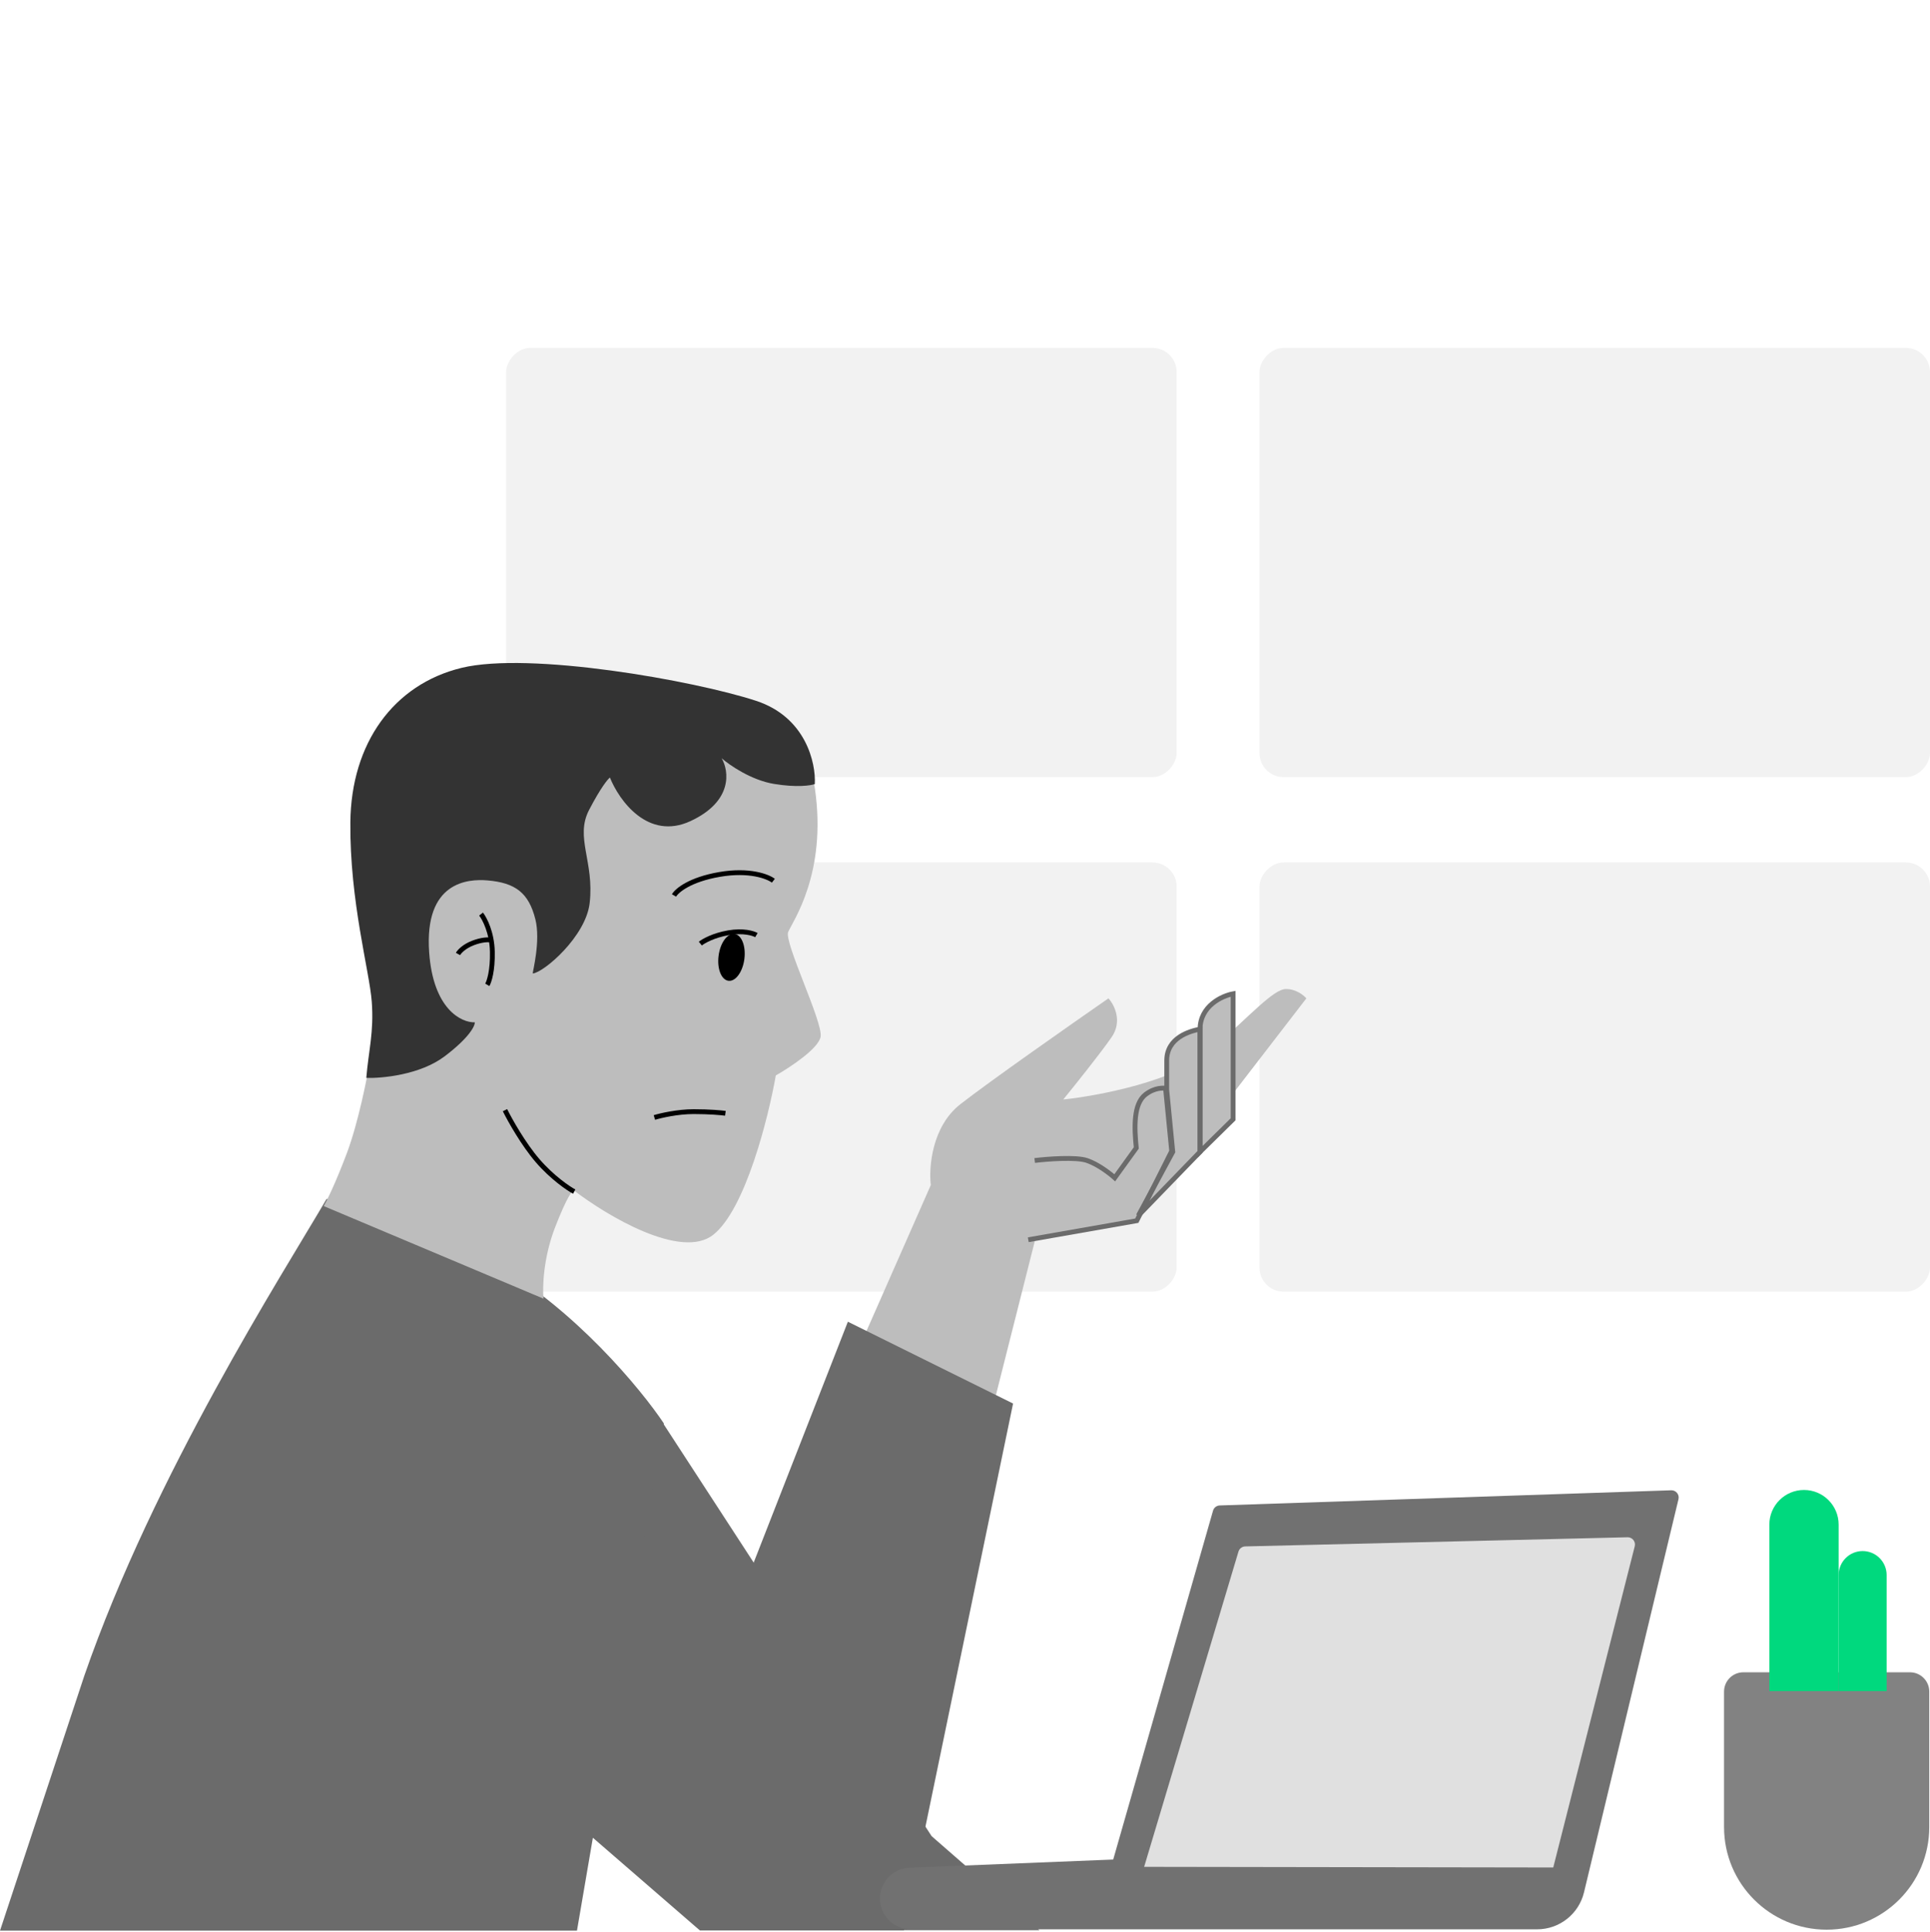 <svg width="800" height="801" viewBox="0 0 800 801" fill="none" xmlns="http://www.w3.org/2000/svg">
<rect width="277.927" height="177.944" rx="10" transform="matrix(-1 0 0 1 800 144.233)" fill="#F2F2F2"/>
<rect width="277.927" height="177.944" rx="10" transform="matrix(-1 0 0 1 800 357.552)" fill="#F2F2F2"/>
<rect width="277.927" height="177.944" rx="10" transform="matrix(-1 0 0 1 487.732 144.233)" fill="#F2F2F2"/>
<rect width="277.927" height="177.944" rx="10" transform="matrix(-1 0 0 1 487.732 357.552)" fill="#F2F2F2"/>
<path d="M385.825 491.302L357.404 555.804L410.37 588.055L429.102 513.877L470.441 506.137L541.492 413.899C540.416 412.609 537.229 410.029 533.095 410.029C527.928 410.029 518.885 420.35 501.445 435.83C487.493 448.214 455.154 454.321 440.728 455.826C445.465 450.02 456.101 436.733 460.752 430.025C465.403 423.317 461.828 416.479 459.46 413.899C443.958 424.65 409.982 448.472 398.097 457.761C386.212 467.049 384.964 483.992 385.825 491.302Z" fill="#BDBDBD"/>
<path d="M511.136 411.986V464.03L497.428 477.523V426.764C497.428 416.997 506.567 412.842 511.136 411.986Z" fill="#BDBDBD"/>
<path d="M498.408 426.658V477.136L472.949 503.933L486.315 478.819L485.042 466.542L483.769 439.703C483.769 430.231 493.953 427.489 498.408 426.658Z" fill="#BDBDBD"/>
<path d="M511.136 411.986V464.03L497.428 477.523V426.764C497.428 416.997 506.567 412.842 511.136 411.986Z" stroke="#6B6B6B" stroke-width="2"/>
<path d="M497.428 426.658V477.531L471.875 503.933L486.129 477.531L483.619 451.772V439.703C483.619 430.231 493.034 427.489 497.428 426.658Z" stroke="#6B6B6B" stroke-width="2"/>
<path d="M374.694 800.316H290.113L226.193 744.95L235.233 716.624L306.9 661.901L351.45 547.95L419.926 581.871L374.694 800.316Z" fill="#6B6B6B"/>
<path d="M386.173 761.235L430.844 800.222H307.191L195.838 670.777L274.821 590.011L386.173 761.235Z" fill="#6B6B6B"/>
<path d="M34.95 694.712C63.946 611.012 117.231 528.086 135.353 497.086C144.414 497.947 170.95 504.448 204.605 523.565C238.261 542.682 265.66 575.878 275.153 590.086L239.159 800.41H0L34.95 694.712Z" fill="#6B6B6B"/>
<path d="M428.886 481.123C434.204 480.472 445.988 479.559 450.582 481.123C455.177 482.687 460.154 486.554 462.069 488.292L471.002 475.91C470.151 467.655 469.726 457.662 474.831 453.752C478.915 450.623 482.489 451.145 483.127 451.145L485.679 477.213L471.205 506.077L426.229 513.972" stroke="#6B6B6B" stroke-width="2"/>
<path d="M230.106 508.779C225.158 521.544 224.833 533.843 225.289 538.396L134.191 500.011C135.466 497.806 139.173 490.318 143.801 478.005C148.43 465.691 152.178 446.946 153.474 439.112L159.758 357.624L212.737 319.202L305.15 293.335C314.322 292.745 333.69 298.635 337.784 326.914C342.901 362.263 328.448 382.127 326.702 386.399C324.957 390.671 341.087 423.623 340.157 429.74C339.413 434.633 327.46 442.518 321.577 445.849C318.487 463.422 308.991 501.226 295.724 511.852C282.457 522.479 251.65 504.07 237.905 493.536C237.367 493.298 235.054 496.013 230.106 508.779Z" fill="#BDBDBD"/>
<path d="M313.399 290.542C334.042 297.301 338.228 316.366 337.741 325.053C336.028 325.68 330.248 326.545 320.839 324.993C311.429 323.442 302.444 317.25 299.128 314.349C302.189 319.611 303.897 332.188 286.237 340.399C268.577 348.61 256.596 331.785 252.813 322.346C251.932 322.995 248.974 326.583 244.197 335.746C238.226 347.2 246.412 357.203 244.417 374.422C242.821 388.198 225.549 403.103 220.83 403.587C220.719 402.944 224.191 390.127 221.907 381.074C219.156 370.167 213.655 365.973 202.059 364.998C194.012 364.32 175.792 365.427 177.891 394.844C179.57 418.378 191.203 423.98 196.809 423.839C196.898 425.313 194.527 430.189 184.333 437.906C174.14 445.622 158.325 447.079 151.831 446.876C152.811 435.291 155.023 427.961 154.103 415.331C153.179 402.639 144.933 373.734 145.229 340.924C145.526 308.115 163.174 283.725 191.305 276.882C219.436 270.039 287.596 282.093 313.399 290.542Z" fill="#333333"/>
<path d="M238.014 494.014C235.646 492.768 228.852 488.15 222.887 481.237C216.923 474.325 211.359 464.366 209.323 460.25" stroke="black" stroke-width="2"/>
<path d="M320.565 365.124C318.275 363.369 310.605 360.39 298.254 362.521C285.904 364.651 280.532 369.217 279.39 371.234" stroke="black" stroke-width="2"/>
<path d="M199.402 378.95C200.889 380.844 203.906 386.61 204.081 394.521C204.256 402.432 202.759 406.992 201.989 408.283" stroke="black" stroke-width="2"/>
<path d="M189.839 395.49C190.344 394.576 192.284 392.388 196.011 390.951C199.737 389.514 202.388 389.52 203.247 389.703" stroke="black" stroke-width="2"/>
<path d="M313.533 387.678C312.241 386.909 308.112 385.636 301.937 386.701C295.761 387.766 291.6 390.138 290.292 391.191" stroke="black" stroke-width="2"/>
<path d="M271.25 463.281C273.904 462.474 280.874 460.86 287.521 460.86C294.168 460.86 299.061 461.321 300.676 461.552" stroke="black" stroke-width="2"/>
<ellipse rx="5.385" ry="9.782" transform="matrix(-0.992 -0.129 -0.129 0.992 303.204 396.904)" fill="black"/>
<path d="M502.813 626.294L470.824 738.129L461.434 770.919L377.031 774.316C370.182 774.592 364.771 780.225 364.771 787.08C364.771 794.134 370.49 799.853 377.545 799.853H637.134C646.38 799.853 654.421 793.515 656.581 784.525L695.742 621.536C696.205 619.609 694.706 617.771 692.725 617.837L505.596 624.121C504.295 624.164 503.171 625.042 502.813 626.294Z" fill="#717171"/>
<path d="M714.633 701.291C714.633 696.872 718.215 693.291 722.633 693.291H791.696C796.114 693.291 799.696 696.872 799.696 701.291V757.468C799.696 780.958 780.654 800 757.164 800V800C733.675 800 714.633 780.958 714.633 757.468V701.291Z" fill="#828282"/>
<path d="M782.026 701.078V652.978C782.026 647.484 777.573 643.031 772.079 643.031C766.586 643.031 762.133 647.484 762.133 652.978V691.07V701.078H782.026Z" fill="#00D97E"/>
<path d="M762.133 701.072V632.066C762.133 624.135 755.703 617.705 747.771 617.705C739.84 617.705 733.41 624.135 733.41 632.066V686.698V701.072H762.133Z" fill="#00D97E"/>
<path d="M513.357 643.247C513.73 642.002 514.861 641.139 516.159 641.108L674.632 637.314C676.617 637.266 678.1 639.126 677.612 641.051L643.834 774.214L474.257 773.95L513.357 643.247Z" fill="#E0E0E0"/>
</svg>
